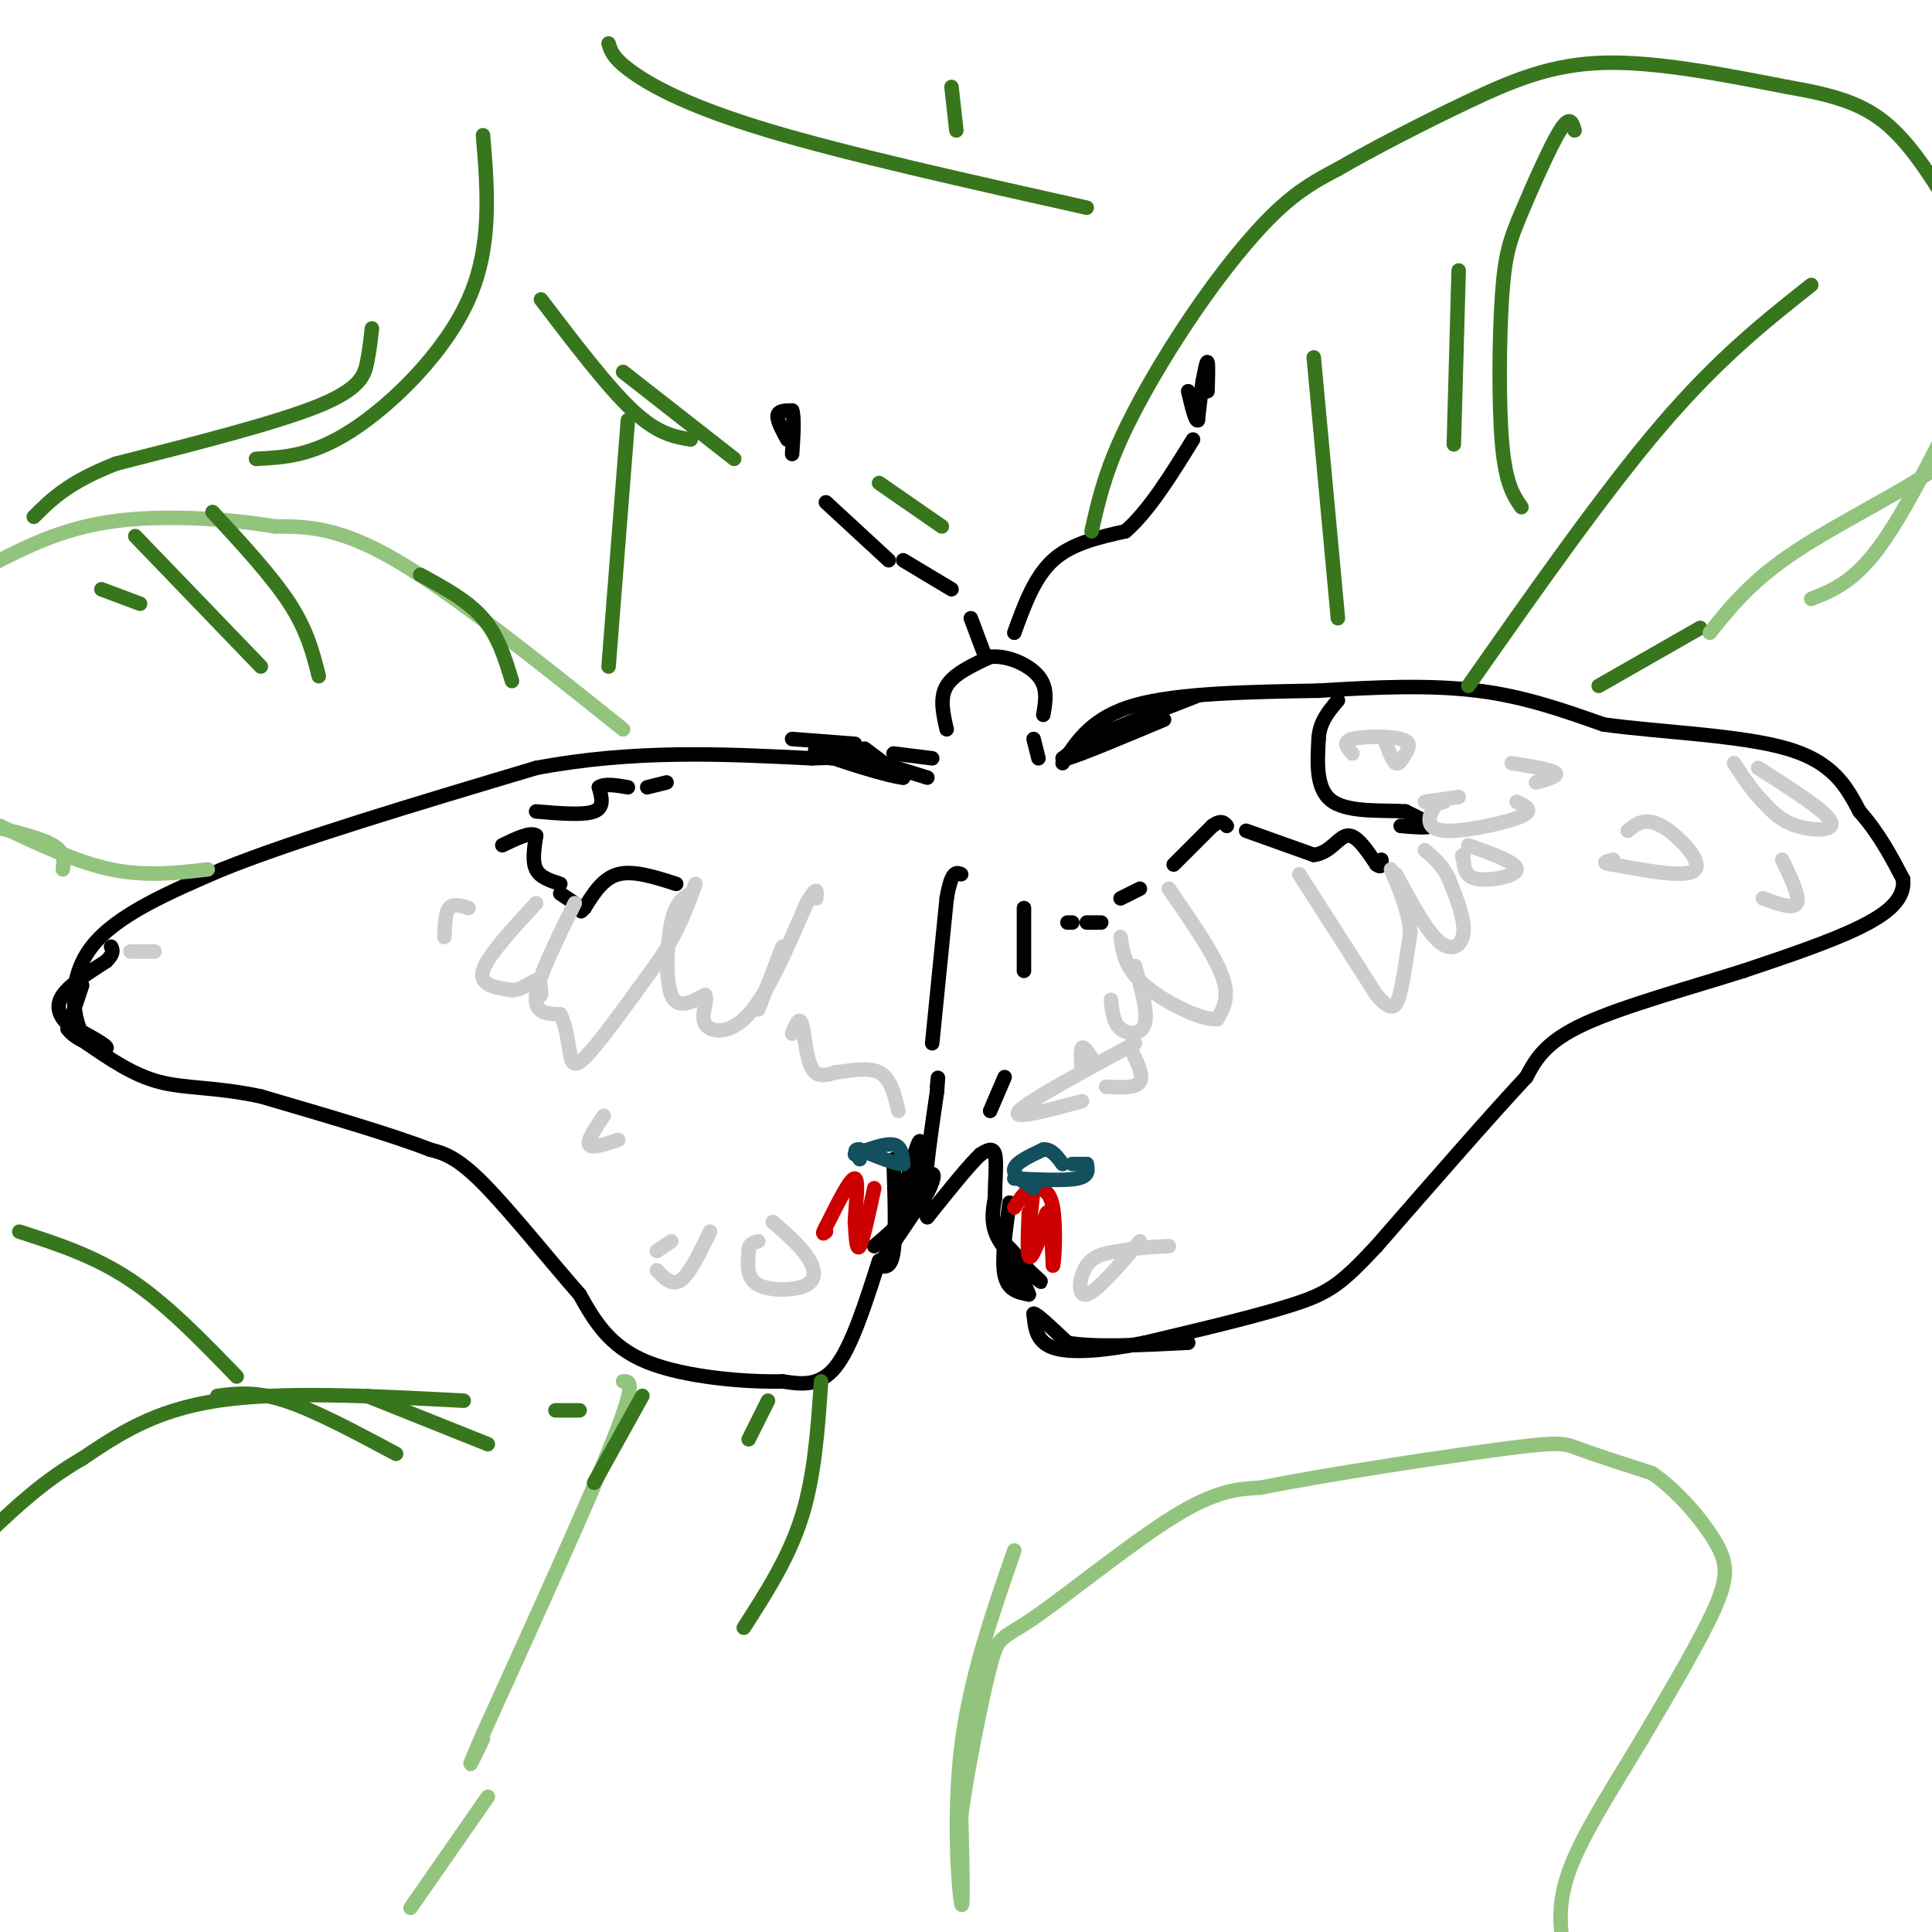 <svg viewBox='0 0 400 400' version='1.1' xmlns='http://www.w3.org/2000/svg' xmlns:xlink='http://www.w3.org/1999/xlink'><g fill='none' stroke='#000000' stroke-width='3' stroke-linecap='round' stroke-linejoin='round'><path d='M220,158c3.083,-4.750 6.167,-9.500 15,-12c8.833,-2.500 23.417,-2.750 38,-3'/><path d='M273,143c12.089,-0.778 23.311,-1.222 33,0c9.689,1.222 17.844,4.111 26,7'/><path d='M332,150c11.822,1.622 28.378,2.178 38,5c9.622,2.822 12.311,7.911 15,13'/><path d='M385,168c4.000,4.500 6.500,9.250 9,14'/><path d='M394,182c0.467,4.000 -2.867,7.000 -9,10c-6.133,3.000 -15.067,6.000 -24,9'/><path d='M361,201c-10.533,3.356 -24.867,7.244 -33,11c-8.133,3.756 -10.067,7.378 -12,11'/><path d='M316,223c-7.167,7.667 -19.083,21.333 -31,35'/><path d='M285,258c-7.222,7.756 -9.778,9.644 -17,12c-7.222,2.356 -19.111,5.178 -31,8'/><path d='M237,278c-8.867,1.778 -15.533,2.222 -19,1c-3.467,-1.222 -3.733,-4.111 -4,-7'/><path d='M214,272c0.500,-0.167 3.750,2.917 7,6'/><path d='M221,278c5.333,1.000 15.167,0.500 25,0'/><path d='M182,261c-2.833,8.917 -5.667,17.833 -9,22c-3.333,4.167 -7.167,3.583 -11,3'/><path d='M162,286c-7.311,0.200 -20.089,-0.800 -28,-4c-7.911,-3.200 -10.956,-8.600 -14,-14'/><path d='M120,268c-6.133,-6.978 -14.467,-17.422 -20,-23c-5.533,-5.578 -8.267,-6.289 -11,-7'/><path d='M89,238c-7.667,-3.000 -21.333,-7.000 -35,-11'/><path d='M54,227c-9.444,-2.022 -15.556,-1.578 -21,-3c-5.444,-1.422 -10.222,-4.711 -15,-8'/><path d='M18,216c-3.311,-4.978 -4.089,-13.422 1,-20c5.089,-6.578 16.044,-11.289 27,-16'/><path d='M46,180c15.333,-6.167 40.167,-13.583 65,-21'/><path d='M111,159c20.333,-3.833 38.667,-2.917 57,-2'/><path d='M168,157c10.167,-0.333 7.083,-0.167 4,0'/><path d='M185,156c0.000,0.000 8.000,1.000 8,1'/><path d='M196,151c-0.750,-3.250 -1.500,-6.500 0,-9c1.500,-2.500 5.250,-4.250 9,-6'/><path d='M205,136c3.578,-0.400 8.022,1.600 10,4c1.978,2.400 1.489,5.200 1,8'/><path d='M214,153c0.000,0.000 1.000,4.000 1,4'/><path d='M220,157c0.000,0.000 1.000,0.000 1,0'/><path d='M210,131c2.083,-5.750 4.167,-11.500 8,-15c3.833,-3.500 9.417,-4.750 15,-6'/><path d='M233,110c4.833,-4.167 9.417,-11.583 14,-19'/><path d='M250,81c0.083,-2.833 0.167,-5.667 0,-6c-0.167,-0.333 -0.583,1.833 -1,4'/><path d='M249,79c-0.333,2.000 -0.667,5.000 -1,8'/><path d='M248,87c-0.500,0.333 -1.250,-2.833 -2,-6'/><path d='M163,91c-1.083,-2.000 -2.167,-4.000 -2,-5c0.167,-1.000 1.583,-1.000 3,-1'/><path d='M164,85c0.500,1.333 0.250,5.167 0,9'/><path d='M171,104c0.000,0.000 13.000,12.000 13,12'/><path d='M201,128c0.000,0.000 3.000,8.000 3,8'/><path d='M197,122c0.000,0.000 -10.000,-6.000 -10,-6'/><path d='M241,149c-8.750,3.667 -17.500,7.333 -20,8c-2.500,0.667 1.250,-1.667 5,-4'/><path d='M226,153c4.500,-2.167 13.250,-5.583 22,-9'/><path d='M179,155c0.000,0.000 8.000,6.000 8,6'/><path d='M187,161c-2.756,-0.178 -13.644,-3.622 -17,-5c-3.356,-1.378 0.822,-0.689 5,0'/><path d='M175,156c3.667,0.833 10.333,2.917 17,5'/><path d='M177,154c0.000,0.000 -13.000,-1.000 -13,-1'/><path d='M243,179c0.000,0.000 8.000,-8.000 8,-8'/><path d='M251,171c1.833,-1.333 2.417,-0.667 3,0'/><path d='M258,172c0.000,0.000 14.000,5.000 14,5'/><path d='M272,177c3.467,-0.378 5.133,-3.822 7,-4c1.867,-0.178 3.933,2.911 6,6'/><path d='M285,179c1.167,0.833 1.083,-0.083 1,-1'/><path d='M290,171c2.917,0.250 5.833,0.500 6,0c0.167,-0.500 -2.417,-1.750 -5,-3'/><path d='M291,168c-3.978,-0.333 -11.422,0.333 -15,-2c-3.578,-2.333 -3.289,-7.667 -3,-13'/><path d='M273,153c0.167,-3.500 2.083,-5.750 4,-8'/><path d='M236,184c0.000,0.000 -4.000,2.000 -4,2'/><path d='M228,191c0.000,0.000 -3.000,0.000 -3,0'/><path d='M222,191c0.000,0.000 -1.000,0.000 -1,0'/><path d='M140,183c-4.417,-1.417 -8.833,-2.833 -12,-2c-3.167,0.833 -5.083,3.917 -7,7'/><path d='M121,188c-1.167,1.167 -0.583,0.583 0,0'/><path d='M119,187c0.000,0.000 -3.000,-2.000 -3,-2'/><path d='M116,183c-2.083,-0.667 -4.167,-1.333 -5,-3c-0.833,-1.667 -0.417,-4.333 0,-7'/><path d='M111,173c-1.167,-0.833 -4.083,0.583 -7,2'/><path d='M111,168c4.917,0.417 9.833,0.833 12,0c2.167,-0.833 1.583,-2.917 1,-5'/><path d='M124,163c1.167,-0.833 3.583,-0.417 6,0'/><path d='M134,163c0.000,0.000 4.000,-1.000 4,-1'/><path d='M185,240c0.250,7.667 0.500,15.333 0,19c-0.500,3.667 -1.750,3.333 -3,3'/><path d='M182,262c1.167,-2.000 5.583,-8.500 10,-15'/><path d='M192,247c1.867,-3.578 1.533,-5.022 0,-3c-1.533,2.022 -4.267,7.511 -7,13'/><path d='M185,257c0.067,-2.956 3.733,-16.844 5,-20c1.267,-3.156 0.133,4.422 -1,12'/><path d='M189,249c-1.500,3.500 -4.750,6.250 -8,9'/><path d='M209,249c-0.833,5.917 -1.667,11.833 -1,15c0.667,3.167 2.833,3.583 5,4'/><path d='M213,268c-0.556,-1.822 -4.444,-8.378 -5,-10c-0.556,-1.622 2.222,1.689 5,5'/><path d='M213,263c1.690,1.595 3.417,3.083 2,2c-1.417,-1.083 -5.976,-4.738 -8,-8c-2.024,-3.262 -1.512,-6.131 -1,-9'/><path d='M206,248c-0.022,-3.400 0.422,-7.400 0,-9c-0.422,-1.600 -1.711,-0.800 -3,0'/><path d='M203,239c-2.333,2.167 -6.667,7.583 -11,13'/><path d='M192,252c-1.500,-2.167 0.250,-14.083 2,-26'/><path d='M194,226c0.333,-4.500 0.167,-2.750 0,-1'/><path d='M193,216c0.000,0.000 3.000,-30.000 3,-30'/><path d='M196,186c1.000,-5.833 2.000,-5.417 3,-5'/><path d='M212,188c0.000,0.000 0.000,13.000 0,13'/><path d='M208,223c0.000,0.000 -3.000,7.000 -3,7'/></g>
<g fill='none' stroke='#cc0000' stroke-width='3' stroke-linecap='round' stroke-linejoin='round'><path d='M181,246c-1.167,5.417 -2.333,10.833 -3,12c-0.667,1.167 -0.833,-1.917 -1,-5'/><path d='M177,253c0.111,-3.222 0.889,-8.778 0,-9c-0.889,-0.222 -3.444,4.889 -6,10'/><path d='M171,254c-1.000,1.833 -0.500,1.417 0,1'/><path d='M213,255c0.000,0.000 1.000,-9.000 1,-9'/><path d='M213,251c-0.167,4.000 -0.333,8.000 0,9c0.333,1.000 1.167,-1.000 2,-3'/><path d='M215,257c0.711,-2.289 1.489,-6.511 2,-6c0.511,0.511 0.756,5.756 1,11'/><path d='M218,262c0.333,-0.778 0.667,-8.222 0,-12c-0.667,-3.778 -2.333,-3.889 -4,-4'/><path d='M214,246c-1.333,0.000 -2.667,2.000 -4,4'/></g>
<g fill='none' stroke='#134f5c' stroke-width='3' stroke-linecap='round' stroke-linejoin='round'><path d='M214,246c-2.167,-1.333 -4.333,-2.667 -4,-4c0.333,-1.333 3.167,-2.667 6,-4'/><path d='M216,238c1.667,-0.167 2.833,1.417 4,3'/><path d='M222,241c0.000,0.000 3.000,0.000 3,0'/><path d='M225,241c0.250,1.250 0.500,2.500 -2,3c-2.500,0.500 -7.750,0.250 -13,0'/><path d='M177,239c3.167,-1.167 6.333,-2.333 8,-2c1.667,0.333 1.833,2.167 2,4'/><path d='M187,241c-1.167,0.167 -5.083,-1.417 -9,-3'/><path d='M178,238c-1.500,-0.167 -0.750,0.917 0,2'/></g>
<g fill='none' stroke='#cccccc' stroke-width='3' stroke-linecap='round' stroke-linejoin='round'><path d='M242,184c4.667,6.750 9.333,13.500 11,18c1.667,4.500 0.333,6.750 -1,9'/><path d='M252,211c-3.267,0.289 -10.933,-3.489 -15,-7c-4.067,-3.511 -4.533,-6.756 -5,-10'/><path d='M235,200c1.356,4.822 2.711,9.644 2,12c-0.711,2.356 -3.489,2.244 -5,1c-1.511,-1.244 -1.756,-3.622 -2,-6'/><path d='M234,217c1.417,2.833 2.833,5.667 2,7c-0.833,1.333 -3.917,1.167 -7,1'/><path d='M226,219c-0.833,-1.250 -1.667,-2.500 -2,-2c-0.333,0.500 -0.167,2.750 0,5'/><path d='M224,228c-7.417,2.000 -14.833,4.000 -13,2c1.833,-2.000 12.917,-8.000 24,-14'/><path d='M269,181c0.000,0.000 16.000,25.000 16,25'/><path d='M285,206c3.511,4.200 4.289,2.200 5,-1c0.711,-3.200 1.356,-7.600 2,-12'/><path d='M292,193c-0.333,-4.167 -2.167,-8.583 -4,-13'/><path d='M289,181c3.178,5.889 6.356,11.778 9,14c2.644,2.222 4.756,0.778 5,-2c0.244,-2.778 -1.378,-6.889 -3,-11'/><path d='M300,182c-1.333,-2.833 -3.167,-4.417 -5,-6'/><path d='M304,175c5.044,1.800 10.089,3.600 10,5c-0.089,1.400 -5.311,2.400 -8,2c-2.689,-0.400 -2.844,-2.200 -3,-4'/><path d='M303,178c-0.500,-0.833 -0.250,-0.917 0,-1'/><path d='M295,166c0.000,0.000 7.000,-1.000 7,-1'/><path d='M314,166c1.851,0.887 3.702,1.774 1,3c-2.702,1.226 -9.958,2.792 -14,3c-4.042,0.208 -4.869,-0.940 -5,-2c-0.131,-1.060 0.435,-2.030 1,-3'/><path d='M297,167c0.500,-0.667 1.250,-0.833 2,-1'/><path d='M280,156c-1.089,-1.199 -2.179,-2.399 0,-3c2.179,-0.601 7.625,-0.604 10,0c2.375,0.604 1.678,1.817 1,3c-0.678,1.183 -1.337,2.338 -2,2c-0.663,-0.338 -1.332,-2.169 -2,-4'/><path d='M287,154c-0.333,-0.667 -0.167,-0.333 0,0'/><path d='M313,158c4.083,0.667 8.167,1.333 9,2c0.833,0.667 -1.583,1.333 -4,2'/><path d='M337,172c1.800,-1.444 3.600,-2.889 7,-1c3.400,1.889 8.400,7.111 7,9c-1.400,1.889 -9.200,0.444 -17,-1'/><path d='M334,179c-2.833,-0.333 -1.417,-0.667 0,-1'/><path d='M364,159c6.956,4.422 13.911,8.844 15,11c1.089,2.156 -3.689,2.044 -7,1c-3.311,-1.044 -5.156,-3.022 -7,-5'/><path d='M365,166c-2.167,-2.167 -4.083,-5.083 -6,-8'/><path d='M369,178c1.833,3.833 3.667,7.667 3,9c-0.667,1.333 -3.833,0.167 -7,-1'/><path d='M236,257c-4.489,5.244 -8.978,10.489 -11,11c-2.022,0.511 -1.578,-3.711 0,-6c1.578,-2.289 4.289,-2.644 7,-3'/><path d='M232,259c2.833,-0.667 6.417,-0.833 10,-1'/><path d='M160,253c2.673,2.321 5.345,4.643 7,7c1.655,2.357 2.292,4.750 0,6c-2.292,1.250 -7.512,1.357 -10,0c-2.488,-1.357 -2.244,-4.179 -2,-7'/><path d='M155,259c0.000,-1.500 1.000,-1.750 2,-2'/><path d='M147,255c-2.083,4.333 -4.167,8.667 -6,10c-1.833,1.333 -3.417,-0.333 -5,-2'/><path d='M136,259c0.000,0.000 3.000,-2.000 3,-2'/><path d='M125,231c-1.750,2.583 -3.500,5.167 -3,6c0.500,0.833 3.250,-0.083 6,-1'/><path d='M119,187c-3.750,7.583 -7.500,15.167 -8,19c-0.500,3.833 2.250,3.917 5,4'/><path d='M116,210c1.167,2.190 1.583,5.667 2,8c0.417,2.333 0.833,3.524 4,0c3.167,-3.524 9.083,-11.762 15,-20'/><path d='M137,198c3.667,-5.833 5.333,-10.417 7,-15'/><path d='M143,185c-1.533,0.867 -3.067,1.733 -4,6c-0.933,4.267 -1.267,11.933 0,15c1.267,3.067 4.133,1.533 7,0'/><path d='M146,206c0.690,1.202 -1.083,4.208 0,6c1.083,1.792 5.024,2.369 9,-2c3.976,-4.369 7.988,-13.685 12,-23'/><path d='M167,187c2.333,-4.000 2.167,-2.500 2,-1'/><path d='M162,196c0.000,0.000 -5.000,13.000 -5,13'/><path d='M164,214c0.733,-1.822 1.467,-3.644 2,-2c0.533,1.644 0.867,6.756 2,9c1.133,2.244 3.067,1.622 5,1'/><path d='M173,222c2.600,-0.200 6.600,-1.200 9,0c2.400,1.200 3.200,4.600 4,8'/><path d='M111,187c-5.083,5.500 -10.167,11.000 -11,14c-0.833,3.000 2.583,3.500 6,4'/><path d='M106,205c2.000,0.044 4.000,-1.844 5,-2c1.000,-0.156 1.000,1.422 1,3'/><path d='M92,194c0.083,-2.500 0.167,-5.000 1,-6c0.833,-1.000 2.417,-0.500 4,0'/><path d='M27,197c0.000,0.000 5.000,0.000 5,0'/></g>
<g fill='none' stroke='#000000' stroke-width='3' stroke-linecap='round' stroke-linejoin='round'><path d='M17,204c0.000,0.000 -3.000,9.000 -3,9'/><path d='M14,213c1.667,2.511 7.333,4.289 8,4c0.667,-0.289 -3.667,-2.644 -8,-5'/><path d='M14,212c-1.867,-1.800 -2.533,-3.800 -1,-6c1.533,-2.200 5.267,-4.600 9,-7'/><path d='M22,199c1.667,-1.667 1.333,-2.333 1,-3'/></g>
<g fill='none' stroke='#38761d' stroke-width='3' stroke-linecap='round' stroke-linejoin='round'><path d='M226,110c1.268,-5.661 2.536,-11.321 6,-19c3.464,-7.679 9.125,-17.375 15,-26c5.875,-8.625 11.964,-16.179 17,-21c5.036,-4.821 9.018,-6.911 13,-9'/><path d='M277,35c6.905,-4.024 17.667,-9.583 27,-14c9.333,-4.417 17.238,-7.690 28,-8c10.762,-0.310 24.381,2.345 38,5'/><path d='M370,18c9.956,1.711 15.844,3.489 21,8c5.156,4.511 9.578,11.756 14,19'/><path d='M352,130c0.000,0.000 -21.000,12.000 -21,12'/><path d='M304,142c14.083,-20.083 28.167,-40.167 40,-54c11.833,-13.833 21.417,-21.417 31,-29'/><path d='M326,27c-0.477,-1.636 -0.954,-3.273 -3,0c-2.046,3.273 -5.662,11.455 -8,17c-2.338,5.545 -3.399,8.455 -4,17c-0.601,8.545 -0.743,22.727 0,31c0.743,8.273 2.372,10.636 4,13'/><path d='M302,56c0.000,0.000 -1.000,36.000 -1,36'/><path d='M272,74c0.000,0.000 5.000,54.000 5,54'/><path d='M112,62c6.917,9.083 13.833,18.167 19,23c5.167,4.833 8.583,5.417 12,6'/><path d='M126,9c0.467,1.556 0.933,3.111 5,6c4.067,2.889 11.733,7.111 28,12c16.267,4.889 41.133,10.444 66,16'/><path d='M198,27c0.000,0.000 -1.000,-9.000 -1,-9'/><path d='M100,28c0.956,11.489 1.911,22.978 -3,34c-4.911,11.022 -15.689,21.578 -24,27c-8.311,5.422 -14.156,5.711 -20,6'/><path d='M130,87c0.000,0.000 -4.000,51.000 -4,51'/></g>
<g fill='none' stroke='#93c47d' stroke-width='3' stroke-linecap='round' stroke-linejoin='round'><path d='M354,131c4.333,-5.422 8.667,-10.844 18,-17c9.333,-6.156 23.667,-13.044 30,-18c6.333,-4.956 4.667,-7.978 3,-11'/><path d='M405,85c-2.200,3.756 -9.200,18.644 -15,27c-5.800,8.356 -10.400,10.178 -15,12'/><path d='M129,151c-17.500,-14.000 -35.000,-28.000 -47,-35c-12.000,-7.000 -18.500,-7.000 -25,-7'/><path d='M57,109c-10.333,-1.711 -23.667,-2.489 -34,-1c-10.333,1.489 -17.667,5.244 -25,9'/><path d='M13,180c0.250,-1.750 0.500,-3.500 -2,-5c-2.500,-1.500 -7.750,-2.750 -13,-4'/><path d='M0,171c7.917,3.750 15.833,7.500 23,9c7.167,1.500 13.583,0.750 20,0'/><path d='M129,286c1.417,-0.083 2.833,-0.167 -2,12c-4.833,12.167 -15.917,36.583 -27,61'/><path d='M100,359c-4.500,10.333 -2.250,5.667 0,1'/><path d='M101,372c0.000,0.000 -16.000,23.000 -16,23'/><path d='M210,321c-4.644,13.356 -9.289,26.711 -11,41c-1.711,14.289 -0.489,29.511 0,32c0.489,2.489 0.244,-7.756 0,-18'/><path d='M199,376c1.219,-9.515 4.265,-24.303 6,-31c1.735,-6.697 2.159,-5.303 9,-10c6.841,-4.697 20.097,-15.485 29,-21c8.903,-5.515 13.451,-5.758 18,-6'/><path d='M261,308c13.321,-2.679 37.625,-6.375 50,-8c12.375,-1.625 12.821,-1.179 16,0c3.179,1.179 9.089,3.089 15,5'/><path d='M342,305c5.083,3.429 10.292,9.500 13,14c2.708,4.500 2.917,7.429 0,14c-2.917,6.571 -8.958,16.786 -15,27'/><path d='M340,360c-5.622,9.400 -12.178,19.400 -15,27c-2.822,7.600 -1.911,12.800 -1,18'/></g>
<g fill='none' stroke='#38761d' stroke-width='3' stroke-linecap='round' stroke-linejoin='round'><path d='M45,289c3.917,-0.500 7.833,-1.000 14,1c6.167,2.000 14.583,6.500 23,11'/><path d='M76,289c0.000,0.000 25.000,10.000 25,10'/><path d='M115,292c0.000,0.000 5.000,0.000 5,0'/><path d='M96,290c-18.917,-1.000 -37.833,-2.000 -51,0c-13.167,2.000 -20.583,7.000 -28,12'/><path d='M17,302c-7.833,4.500 -13.417,9.750 -19,15'/><path d='M49,285c-7.250,-7.500 -14.500,-15.000 -22,-20c-7.500,-5.000 -15.250,-7.500 -23,-10'/><path d='M44,106c6.167,6.667 12.333,13.333 16,19c3.667,5.667 4.833,10.333 6,15'/><path d='M28,111c0.000,0.000 26.000,27.000 26,27'/><path d='M21,122c0.000,0.000 8.000,3.000 8,3'/><path d='M87,119c4.917,2.667 9.833,5.333 13,9c3.167,3.667 4.583,8.333 6,13'/><path d='M77,68c-0.244,2.222 -0.489,4.444 -1,7c-0.511,2.556 -1.289,5.444 -10,9c-8.711,3.556 -25.356,7.778 -42,12'/><path d='M24,96c-9.833,3.833 -13.417,7.417 -17,11'/><path d='M129,77c0.000,0.000 23.000,18.000 23,18'/><path d='M182,100c0.000,0.000 13.000,9.000 13,9'/><path d='M133,289c0.000,0.000 -10.000,18.000 -10,18'/><path d='M170,286c-0.667,9.750 -1.333,19.500 -4,28c-2.667,8.500 -7.333,15.750 -12,23'/><path d='M159,290c0.000,0.000 -4.000,8.000 -4,8'/></g>
</svg>